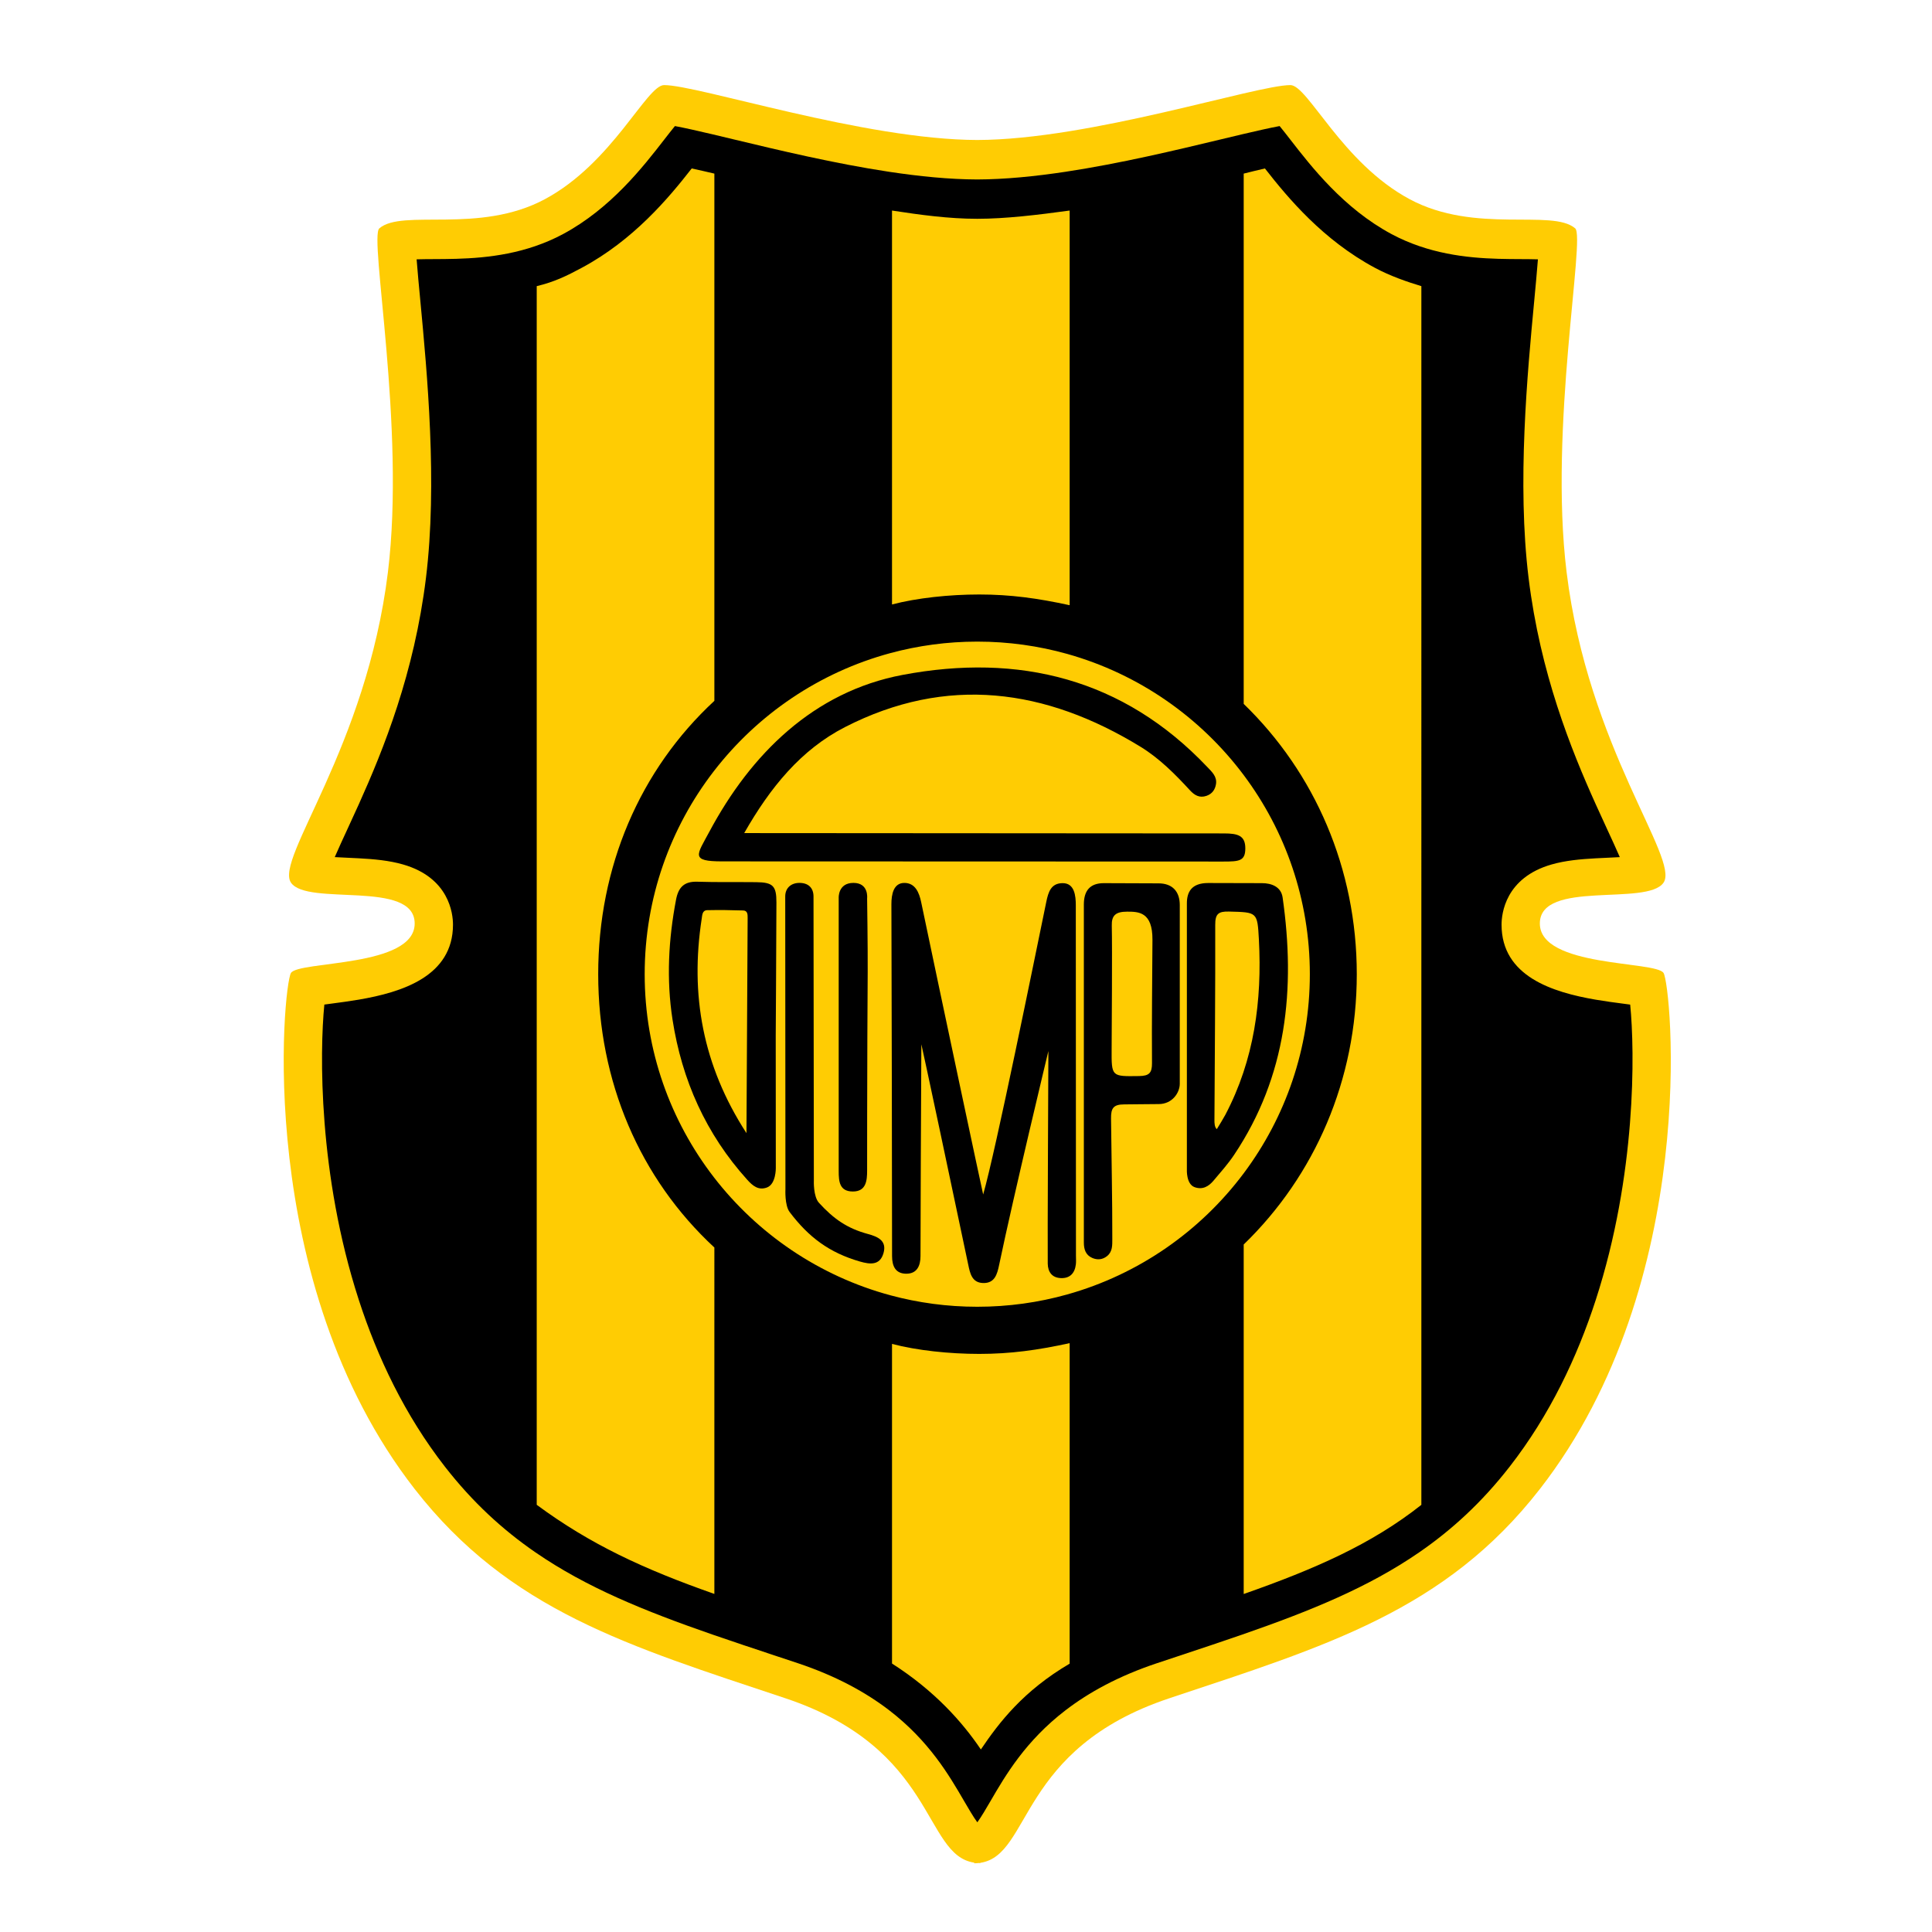 <?xml version="1.0" encoding="utf-8"?>
<!-- Generator: Adobe Illustrator 16.0.0, SVG Export Plug-In . SVG Version: 6.00 Build 0)  -->
<!DOCTYPE svg PUBLIC "-//W3C//DTD SVG 1.1//EN" "http://www.w3.org/Graphics/SVG/1.1/DTD/svg11.dtd">
<svg version="1.1" id="Layer_1" xmlns="http://www.w3.org/2000/svg" xmlns:xlink="http://www.w3.org/1999/xlink" x="0px" y="0px"
	 width="113.391px" height="113.391px" viewBox="0 0 113.391 113.391" enable-background="new 0 0 113.391 113.391"
	 xml:space="preserve">
<g>
	<path fill="#FFCC03" d="M97.636,57.105c-0.456-0.721-7.261-0.311-7.261-2.904c0-2.592,6.308-0.994,7.261-2.399
		c0.951-1.405-4.429-7.926-5.691-18.224c-1.043-8.496,1.116-19.647,0.505-20.175c-1.354-1.168-5.853,0.36-9.718-1.713
		c-3.972-2.13-5.973-6.696-6.997-6.696c-2.019,0-11.745,3.207-18.379,3.222c-6.634-0.015-16.359-3.222-18.378-3.222
		c-1.024,0-3.025,4.565-6.998,6.696c-3.865,2.073-8.364,0.545-9.717,1.713c-0.612,0.528,1.548,11.678,0.505,20.174
		c-1.263,10.299-6.643,16.819-5.691,18.225c0.952,1.405,7.261-0.194,7.261,2.399c0,2.593-6.806,2.18-7.261,2.903
		c-0.455,0.721-2.211,18.12,7.261,30.288c5.553,7.133,12.535,9.206,21.752,12.279c8.882,2.961,8.081,9.198,11.082,9.649
		c0.004,0.012,0.007,0.024,0.011,0.038c0.089,0,0.175-0.006,0.257-0.015c0.03,0.001,0.059,0.003,0.089,0.003
		c0.005-0.005,0.009-0.012,0.014-0.016c2.999-0.454,2.199-6.695,11.079-9.654c9.219-3.073,16.201-5.148,21.754-12.282
		C99.846,75.228,98.091,57.826,97.636,57.105"/>
	<path d="M95.677,58.961c-0.151-0.021-0.304-0.04-0.442-0.059c-0.479-0.062-1.017-0.134-1.575-0.229
		c-2.543-0.435-5.532-1.374-5.532-4.402c0-0.631,0.212-2.753,2.935-3.534c0.815-0.234,1.708-0.314,2.598-0.362
		c0.235-0.013,0.47-0.024,0.704-0.034c0.21-0.01,0.457-0.021,0.703-0.035c-0.219-0.506-0.486-1.085-0.727-1.604
		c-0.213-0.463-0.442-0.96-0.681-1.488c-1.462-3.242-3.262-7.711-3.946-13.293c-0.682-5.557-0.07-12.018,0.334-16.293
		c0.077-0.824,0.161-1.708,0.214-2.407c-0.331-0.01-0.691-0.012-1.002-0.013c-1.653-0.007-3.797-0.018-5.972-0.766
		c-0.54-0.186-1.081-0.415-1.618-0.703c-2.806-1.505-4.699-3.945-5.951-5.56c-0.191-0.246-0.422-0.542-0.617-0.78
		c-0.558,0.104-1.362,0.286-2.187,0.48c-0.427,0.101-0.857,0.204-1.265,0.302c-2.641,0.634-5.906,1.416-9.107,1.9
		c-1.791,0.27-3.562,0.448-5.191,0.452c-1.625-0.004-3.393-0.182-5.181-0.452c-3.199-0.484-6.466-1.266-9.107-1.9
		c-0.406-0.098-0.839-0.201-1.265-0.302c-0.826-0.194-1.629-0.377-2.187-0.48c-0.195,0.237-0.425,0.534-0.616,0.78
		c-1.252,1.614-3.146,4.054-5.952,5.56c-0.537,0.288-1.078,0.517-1.618,0.703c-2.175,0.749-4.318,0.759-5.972,0.766
		c-0.311,0.001-0.671,0.003-1.002,0.013c0.053,0.699,0.137,1.583,0.215,2.407c0.404,4.275,1.015,10.737,0.333,16.292
		c-0.685,5.583-2.485,10.052-3.946,13.294c-0.238,0.528-0.468,1.025-0.681,1.487c-0.24,0.519-0.508,1.099-0.726,1.604
		c0.246,0.014,0.492,0.025,0.703,0.035c0.233,0.01,0.469,0.021,0.704,0.034c0.89,0.047,1.783,0.128,2.598,0.362
		c2.723,0.78,2.934,2.902,2.934,3.533c0,3.028-2.99,3.969-5.532,4.402c-0.559,0.094-1.097,0.166-1.576,0.229
		c-0.138,0.019-0.291,0.038-0.442,0.059c-0.275,2.777-0.362,9.975,2.018,17.321c1.093,3.373,2.705,6.776,5.058,9.8
		c1.622,2.083,3.38,3.698,5.314,5.03c2.987,2.057,6.394,3.438,10.373,4.818c1.208,0.418,2.469,0.837,3.787,1.275l1.216,0.403
		c2.289,0.763,4.021,1.728,5.369,2.759c2.357,1.808,3.532,3.824,4.417,5.347c0.239,0.41,0.541,0.931,0.772,1.241
		c0.23-0.312,0.529-0.825,0.765-1.231c0.885-1.522,2.061-3.542,4.418-5.349c1.348-1.033,3.08-1.997,5.369-2.761l1.203-0.399
		c1.322-0.439,2.588-0.859,3.8-1.28c3.979-1.381,7.386-2.762,10.373-4.82c1.934-1.332,3.691-2.946,5.313-5.03
		c2.354-3.022,3.966-6.428,5.059-9.8C96.041,68.936,95.954,61.738,95.677,58.961 M52.353,12.357c1.668,0.257,3.35,0.484,4.994,0.484
		h0.021c1.643,0,3.534-0.227,5.411-0.484v23.164c-1.877-0.411-3.486-0.63-5.305-0.63c-1.753,0-3.661,0.203-5.121,0.586V12.357z
		 M41.927,93.549c-4.17-1.464-7.298-2.92-10.426-5.23V16.794c1.042-0.25,1.747-0.595,2.642-1.076
		c3.031-1.625,5.086-4.077,6.454-5.831c0.408,0.093,0.913,0.198,1.33,0.302v30.944c-4.378,4.054-6.818,9.742-6.818,16.043
		c0,6.3,2.44,11.989,6.818,16.042V93.549z M62.778,97.642c-2.711,1.594-4.13,3.436-5.21,5.036c-1.08-1.603-2.714-3.446-5.215-5.043
		v-18.76c1.459,0.384,3.368,0.587,5.121,0.587c1.818,0,3.428-0.22,5.305-0.632V97.642z M62.634,75.973
		c-1.678,0.471-3.448,0.722-5.277,0.722c-1.763,0-3.47-0.234-5.095-0.672c-4.179-1.128-7.802-3.606-10.373-6.94
		c-2.54-3.295-4.052-7.424-4.052-11.906c0-4.483,1.512-8.612,4.052-11.907c2.57-3.334,6.194-5.813,10.373-6.94
		c1.625-0.438,3.332-0.673,5.095-0.673c1.829,0,3.6,0.252,5.277,0.722c4.201,1.178,7.83,3.724,10.373,7.129
		c2.431,3.255,3.869,7.294,3.869,11.668c0,4.375-1.438,8.413-3.869,11.669C70.464,72.25,66.835,74.797,62.634,75.973 M83.421,88.321
		c-2.92,2.311-6.256,3.769-10.427,5.233V73.041c4.171-4.041,6.637-9.655,6.637-15.864c0-6.208-2.466-11.823-6.637-15.865V10.189
		c0.417-0.104,0.837-0.208,1.246-0.302c1.367,1.754,3.423,4.206,6.454,5.831c0.896,0.481,1.893,0.825,2.727,1.076V88.321z"/>
	<path d="M57.703,70.106c0.734-2.55,3.028-13.899,3.704-17.171c0.119-0.575,0.272-1.102,0.965-1.102
		c0.693,0,0.768,0.736,0.768,1.305c-0.001,6.855,0.005,13.71,0.009,20.566c0,0.168,0.014,0.339-0.006,0.505
		c-0.063,0.523-0.355,0.832-0.894,0.803c-0.507-0.024-0.747-0.361-0.756-0.844c-0.018-0.955,0.038-12.482,0.038-12.482
		s-2.047,8.507-2.889,12.545c-0.116,0.562-0.261,1.094-0.95,1.071c-0.647-0.02-0.759-0.566-0.865-1.074
		c-0.842-4.012-2.658-12.565-2.752-12.939c-0.017,3.1-0.053,11.303-0.05,12.427c0.001,0.579-0.208,1.043-0.839,1.04
		c-0.619-0.003-0.83-0.433-0.83-1.033c-0.005-6.884-0.02-13.766-0.039-20.649c-0.002-0.583,0.125-1.254,0.761-1.254
		c0.636,0,0.868,0.562,0.986,1.126C55.183,58.302,57.586,69.608,57.703,70.106"/>
	<path d="M43.678,48.895c1.28-0.002,27.333,0.019,28.155,0.019c0.823,0,1.256,0.128,1.256,0.877c0,0.748-0.364,0.774-1.296,0.774
		s-27.516-0.01-29.407-0.01c-1.892,0-1.484-0.372-0.753-1.741c2.435-4.555,6.114-8.218,11.344-9.204
		c6.807-1.284,12.948,0.204,17.879,5.405c0.271,0.284,0.584,0.562,0.511,1.009c-0.052,0.319-0.223,0.569-0.555,0.684
		c-0.41,0.143-0.704-0.035-0.969-0.322c-0.878-0.953-1.794-1.876-2.9-2.555c-5.577-3.418-11.378-4.217-17.352-1.156
		C47.011,43.999,45.21,46.208,43.678,48.895"/>
	<path d="M63.612,53.091c0-0.816,0.359-1.258,1.176-1.258c0.817,0,2.4,0.012,3.208,0.012c0.809,0,1.246,0.474,1.246,1.273V63.61
		c0,0.509-0.426,1.189-1.239,1.189c-0.812,0-1.377,0.019-2.02,0.019c-0.642,0-0.782,0.229-0.775,0.824
		c0.024,2.357,0.078,4.716,0.074,7.073c-0.001,0.369,0.018,0.742-0.306,1.005c-0.264,0.213-0.567,0.242-0.873,0.109
		c-0.387-0.169-0.491-0.511-0.491-0.898C63.613,71.554,63.612,53.907,63.612,53.091 M65.243,61.561
		c-0.01,1.644-0.011,1.616,1.612,1.594c0.577-0.009,0.762-0.17,0.757-0.76c-0.019-2.412,0.014-4.823,0.027-7.236
		c0.009-1.645-0.816-1.653-1.488-1.653c-0.671,0-0.915,0.222-0.899,0.82C65.284,55.671,65.248,60.495,65.243,61.561"/>
	<path d="M45.533,68.557c0,0,0.015,0.932-0.513,1.135c-0.509,0.195-0.852-0.105-1.166-0.454c-2.424-2.686-3.834-5.848-4.384-9.402
		c-0.364-2.354-0.237-4.699,0.208-7.037c0.139-0.73,0.482-1.074,1.247-1.05c1.151,0.037,2.303,0.013,3.455,0.026
		c0.983,0.011,1.192,0.213,1.189,1.192c-0.007,2.613-0.041,7.837-0.041,7.837L45.533,68.557z M43.811,66.506
		c0.024-4.349,0.047-8.489,0.069-12.63c0.001-0.202,0.002-0.433-0.266-0.44c-0.7-0.022-1.402-0.033-2.103-0.017
		c-0.298,0.008-0.293,0.284-0.328,0.506C40.501,58.367,41.228,62.52,43.811,66.506"/>
	<path d="M69.659,53.02c0-0.663,0.267-1.195,1.252-1.195c0.986,0,2.605,0.008,3.155,0.008s1.121,0.204,1.212,0.84
		c0.764,5.356,0.249,10.477-2.845,15.104c-0.357,0.534-0.791,1.02-1.207,1.513c-0.286,0.34-0.64,0.554-1.112,0.386
		c-0.501-0.179-0.455-1.033-0.455-1.033V53.02z M71.417,66.269c0.104-0.162,0.421-0.689,0.499-0.839
		c1.699-3.229,2.16-6.696,1.97-10.285c-0.088-1.632-0.1-1.601-1.758-1.645c-0.623-0.016-0.807,0.139-0.805,0.781
		c0.01,3.818-0.028,7.636-0.046,11.455C71.275,65.891,71.279,66.16,71.417,66.269"/>
	<path d="M46.086,52.611c0-0.485,0.331-0.793,0.837-0.793c0.505,0,0.823,0.28,0.823,0.799c-0.002,1.49,0.02,16.672,0.02,16.672
		s-0.042,0.934,0.303,1.309c0.858,0.937,1.642,1.494,2.869,1.826c0.588,0.159,1.129,0.396,0.913,1.132
		c-0.213,0.726-0.791,0.654-1.383,0.484c-1.792-0.518-3.002-1.421-4.124-2.905c-0.298-0.395-0.246-1.338-0.246-1.338
		S46.086,53.096,46.086,52.611"/>
	<path d="M50.906,60.904c-0.013,2.556-0.014,7.223-0.014,7.797s-0.048,1.229-0.835,1.229c-0.788,0-0.833-0.587-0.833-1.202V52.699
		c0,0-0.05-0.881,0.866-0.881s0.802,0.911,0.802,0.911s0.042,2.865,0.034,4.298C50.92,58.319,50.913,59.611,50.906,60.904"/>
</g>
</svg>
